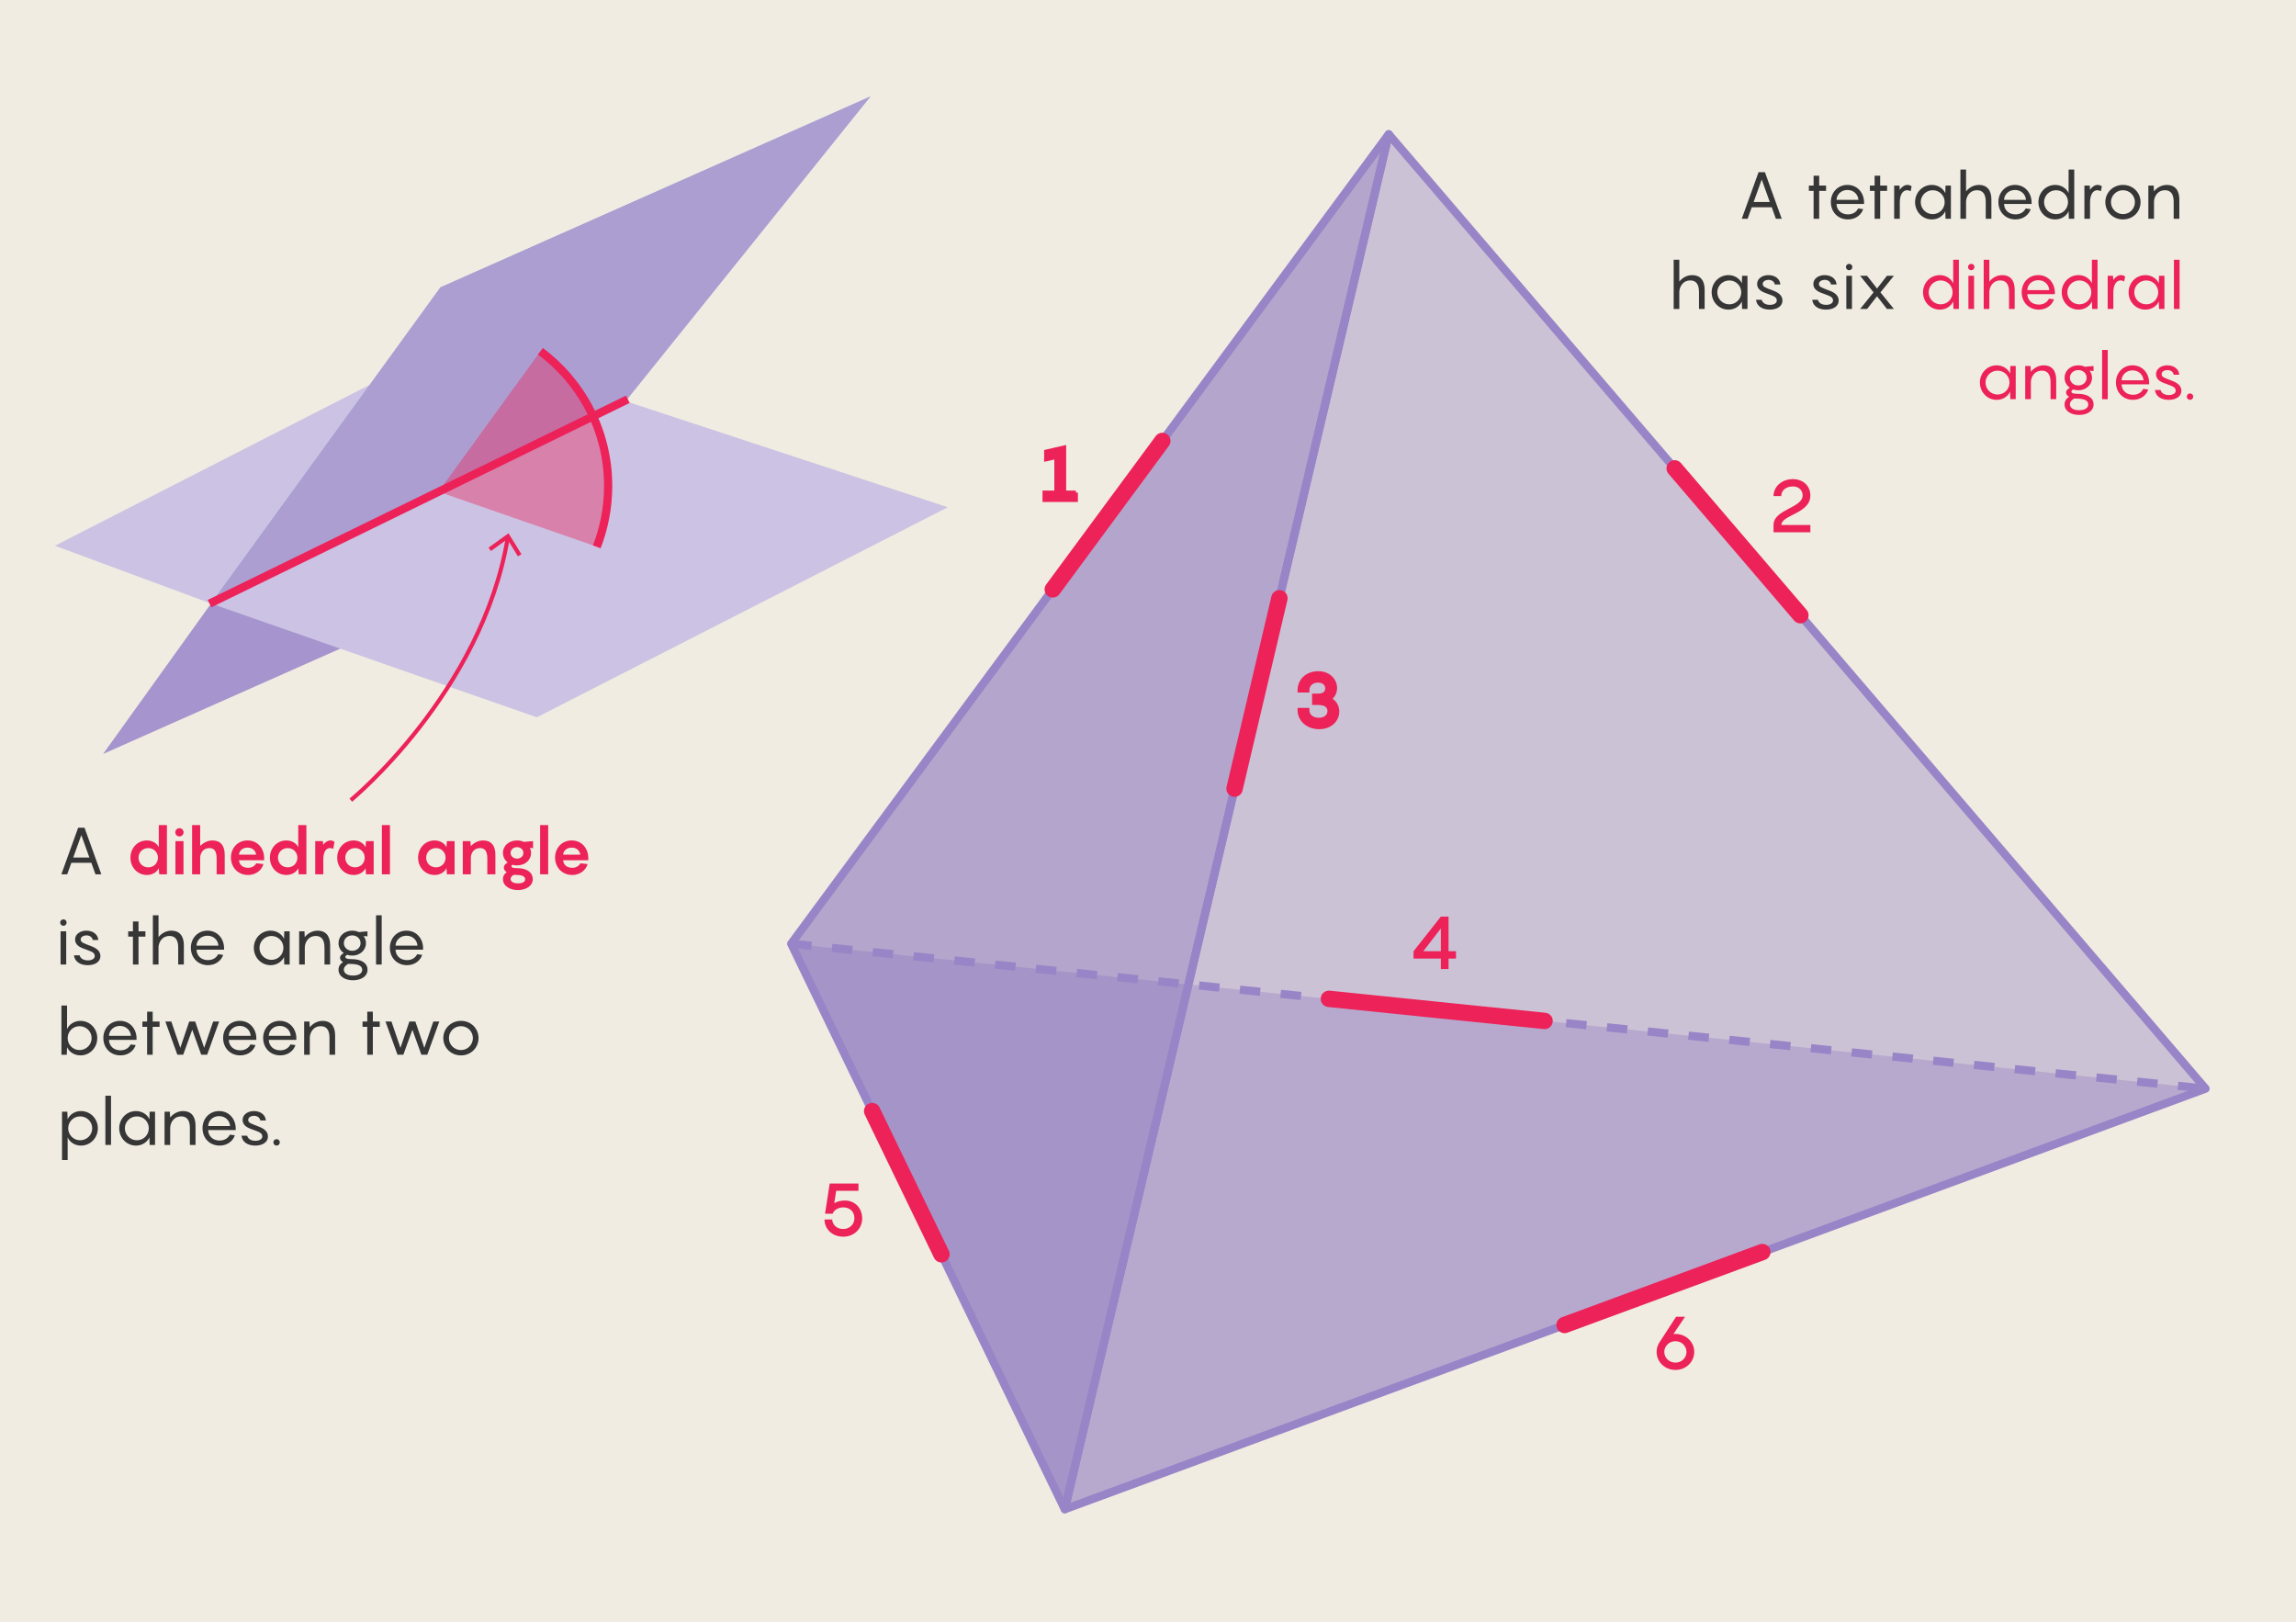 <?xml version="1.0" encoding="utf-8"?>
<!-- Generator: Adobe Illustrator 25.1.0, SVG Export Plug-In . SVG Version: 6.00 Build 0)  -->
<svg version="1.1" xmlns="http://www.w3.org/2000/svg" xmlns:xlink="http://www.w3.org/1999/xlink" x="0px" y="0px" width="560px"
	 height="395.605px" viewBox="0 0 560 395.605" style="enable-background:new 0 0 560 395.605;" xml:space="preserve">
<style type="text/css">
	.st0{fill:#FFFFFF;}
	.st1{fill:#F0ECE2;}
	.st2{fill:#A594CD;}
	.st3{fill:#CCC2E3;}
	.st4{fill:#87A4DB;}
	.st5{fill:#AD9ED1;}
	.st6{fill:none;stroke:#EC2259;stroke-width:2;stroke-miterlimit:10;}
	.st7{opacity:0.4;fill:#EC2259;}
	.st8{opacity:0.27;fill:#7F67B9;}
	.st9{opacity:0.32;fill:#7F67B9;}
	.st10{opacity:0.53;fill:#7F67B9;}
	.st11{fill:none;stroke:#999999;stroke-width:0.75;stroke-miterlimit:10;}
	.st12{fill:#87A4DC;}
	.st13{fill:#C5D3EE;}
	.st14{fill:#A0B7E3;}
	.st15{fill:none;stroke:#C532EE;stroke-width:2;stroke-miterlimit:10;}
	.st16{opacity:0.4;fill:#C532EE;}
	.st17{opacity:0.27;fill:#003DB4;}
	.st18{opacity:0.42;fill:#A0B7E3;}
	.st19{opacity:0.63;fill:#90ABDE;}
	.st20{fill:none;stroke:#7596D6;stroke-width:2;stroke-miterlimit:10;}
	.st21{fill:none;stroke:#C532EE;stroke-miterlimit:10;}
	.st22{fill:#C532EE;}
	.st23{clip-path:url(#SVGID_2_);fill:none;stroke:#C532EE;stroke-width:2;stroke-miterlimit:10;}
	.st24{clip-path:url(#SVGID_4_);fill:none;stroke:#C532EE;stroke-width:2;stroke-miterlimit:10;}
	.st25{clip-path:url(#SVGID_6_);fill:none;stroke:#C532EE;stroke-width:2;stroke-miterlimit:10;}
	.st26{clip-path:url(#SVGID_8_);fill:none;stroke:#C532EE;stroke-width:2;stroke-miterlimit:10;}
	.st27{fill:none;stroke:#C532EE;stroke-width:1.5;stroke-miterlimit:10;}
	.st28{fill:none;stroke:#9885C7;stroke-width:2;stroke-linecap:round;stroke-linejoin:round;stroke-miterlimit:10;}
	.st29{fill:none;stroke:#9885C7;stroke-width:2;stroke-miterlimit:10;stroke-dasharray:5,5;}
	.st30{fill:none;}
	.st31{fill:none;stroke:#6389D1;stroke-width:2;stroke-linecap:round;stroke-linejoin:round;stroke-miterlimit:10;}
	.st32{fill:none;stroke:#6389D1;stroke-width:2;stroke-miterlimit:10;stroke-dasharray:5,5;}
	.st33{clip-path:url(#SVGID_10_);fill:none;stroke:#C532EE;stroke-width:2;stroke-linecap:square;stroke-miterlimit:10;}
	.st34{fill:none;stroke:#EC2259;stroke-width:4;stroke-linecap:round;stroke-linejoin:round;stroke-miterlimit:10;}
	.st35{fill:none;stroke:#C532EE;stroke-width:4;stroke-linecap:round;stroke-linejoin:round;stroke-miterlimit:10;}
	.st36{clip-path:url(#SVGID_12_);fill:none;stroke:#C532EE;stroke-width:2;stroke-linecap:square;stroke-miterlimit:10;}
	.st37{fill:none;stroke:#C532EE;stroke-width:3;stroke-linecap:round;stroke-linejoin:round;stroke-miterlimit:10;}
	.st38{opacity:0.4;fill:none;stroke:#9A988B;stroke-miterlimit:10;}
	.st39{fill:none;stroke:#727272;stroke-width:1.262;stroke-miterlimit:10;}
	.st40{fill:#727272;}
	.st41{fill:#727272;stroke:#9A9A9A;stroke-width:1.262;stroke-miterlimit:10;}
	.st42{fill:#EC2259;}
	.st43{fill:none;stroke:#727272;stroke-width:1.265;stroke-miterlimit:10;}
	.st44{fill:none;stroke:#9A9A9A;stroke-width:1.262;stroke-miterlimit:10;}
	.st45{fill:#363636;}
	.st46{fill:none;stroke:#EC2259;stroke-miterlimit:10;}
	.st47{fill:#7F67B9;}
	.st48{fill:#EC2259;stroke:#EC2259;stroke-miterlimit:10;}
	.st49{fill:#FFA1CC;}
	.st50{fill:#B769B0;}
	.st51{fill:#8A4255;}
	.st52{fill:#6D5A90;}
	.st53{fill:#F4A980;}
	.st54{fill:#C1BD2B;}
	.st55{fill:#F5FF48;}
	.st56{fill:#C0FDF2;}
</style>
<g id="STYLES_and_NOTES">
</g>
<g id="Back">
	<rect x="-1.234" y="-1.24" class="st1" width="565.704" height="401.89"/>
</g>
<g id="Infog">
	<g>
		<polygon class="st2" points="152.561,97.833 51.478,147.2 25.149,183.872 129.994,137.326 		"/>
		<polygon class="st3" points="152.561,97.833 51.478,147.2 130.934,174.939 231.177,123.707 		"/>
		<polygon class="st3" points="152.561,97.833 51.478,147.2 13.395,133.095 113.638,81.863 		"/>
		<polygon class="st4" points="152.561,97.833 51.478,147.2 107.426,70.094 212.272,23.548 		"/>
		<polygon class="st5" points="152.561,97.833 51.478,147.2 107.426,70.094 212.272,23.548 		"/>
		<line class="st6" x1="153.131" y1="97.378" x2="51.107" y2="147.215"/>
		<path class="st7" d="M131.808,85.68l-24.848,34.241l38.628,13.409c1.726-4.526,2.743-9.678,2.743-14.81
			C148.33,105.08,141.816,93.136,131.808,85.68z"/>
		<path class="st6" d="M145.553,133.364c1.793-4.602,2.777-9.608,2.777-14.844
			c0-13.455-6.496-25.392-16.523-32.847"/>
	</g>
	<polygon class="st8" points="192.972,230.166 537.943,265.507 259.706,368.082 	"/>
	<polyline class="st9" points="338.71,32.741 537.943,265.507 259.706,368.082 338.71,32.741 	"/>
	<polyline class="st10" points="338.71,32.741 192.972,230.166 259.706,368.082 338.71,32.741 	"/>
</g>
<g id="Angles">
</g>
<g id="Line">
	<polyline class="st28" points="338.71,32.741 537.943,265.507 259.706,368.082 338.71,32.741 	"/>
	<polyline class="st28" points="338.71,32.741 192.972,230.166 259.706,368.082 338.71,32.741 	"/>
	<line class="st29" x1="192.972" y1="230.166" x2="537.943" y2="265.507"/>
</g>
<g id="Angles_2">
</g>
<g id="Line_copy">
	<line class="st34" x1="429.84" y1="305.361" x2="381.608" y2="323.142"/>
	<line class="st34" x1="408.46" y1="114.231" x2="439.115" y2="150.045"/>
	<line class="st34" x1="301.11" y1="192.338" x2="312.049" y2="145.907"/>
	<line class="st34" x1="324.131" y1="243.603" x2="376.721" y2="248.99"/>
	<line class="st34" x1="212.722" y1="270.982" x2="229.621" y2="305.906"/>
	<line class="st34" x1="283.494" y1="107.54" x2="256.773" y2="143.738"/>
</g>
<g id="Chart">
</g>
<g id="Text">
	<g>
		<rect x="358.974" y="41.357" class="st30" width="173.589" height="187.397"/>
		<path class="st45" d="M432.135,50.556h-4.882l-1.009,2.801h-1.425l4.098-11.365h1.553l4.098,11.365h-1.425
			L432.135,50.556z M431.655,49.259l-1.969-5.474l-1.969,5.474H431.655z"/>
		<path class="st45" d="M445.382,46.554h-1.681v6.803h-1.36v-6.803h-1.153V45.258h1.153v-2.401h1.36v2.401
			h1.681V46.554z"/>
		<path class="st45" d="M454.649,49.739h-6.723c0.048,1.473,1.136,2.545,2.801,2.545
			c1.329,0,2.129-0.72,2.481-1.441l1.216,0.16c-0.319,1.104-1.568,2.513-3.697,2.513
			c-2.449,0-4.178-1.809-4.178-4.258c0-2.273,1.648-4.162,4.05-4.162c2.481,0,4.05,2.001,4.05,4.29
			V49.739z M447.926,48.747h5.346c-0.08-1.265-1.088-2.417-2.673-2.417
			C449.079,46.33,447.974,47.418,447.926,48.747z"/>
		<path class="st45" d="M460.263,46.554h-1.681v6.803h-1.36v-6.803h-1.153V45.258h1.153v-2.401h1.36v2.401
			h1.681V46.554z"/>
		<path class="st45" d="M466.247,45.45l-0.24,1.201c-0.16-0.112-0.48-0.256-0.864-0.256
			c-1.248,0-1.776,1.409-1.776,2.929v4.034h-1.377V45.258h1.297l0.063,1.024
			c0.496-0.688,1.121-1.185,1.873-1.185C465.718,45.098,466.071,45.29,466.247,45.45z"/>
		<path class="st45" d="M471.191,45.098c1.521,0,2.753,0.864,3.266,2.001l0.063-1.841h1.312v8.099h-1.312
			l-0.063-1.841c-0.513,1.137-1.745,2.001-3.266,2.001c-2.32,0-4.098-1.889-4.098-4.226
			C467.093,46.986,468.871,45.098,471.191,45.098z M471.399,52.221c1.665,0,2.913-1.329,2.913-2.929
			c0-1.569-1.248-2.897-2.913-2.897c-1.648,0-2.929,1.329-2.929,2.897
			C468.47,50.892,469.751,52.221,471.399,52.221z"/>
		<path class="st45" d="M485.705,48.619v4.738h-1.377V49.195c0-2.033-0.864-2.801-2.113-2.801
			c-1.921,0-2.688,1.681-2.688,2.833v4.13h-1.377V41.352h1.377V46.666
			c0.736-0.88,1.776-1.568,3.169-1.568C484.568,45.098,485.705,46.33,485.705,48.619z"/>
		<path class="st45" d="M495.512,49.739h-6.723c0.048,1.473,1.136,2.545,2.801,2.545
			c1.329,0,2.129-0.72,2.481-1.441l1.216,0.16c-0.319,1.104-1.568,2.513-3.697,2.513
			c-2.449,0-4.178-1.809-4.178-4.258c0-2.273,1.648-4.162,4.05-4.162c2.481,0,4.05,2.001,4.05,4.29
			V49.739z M488.79,48.747h5.346c-0.08-1.265-1.088-2.417-2.673-2.417
			C489.942,46.33,488.837,47.418,488.79,48.747z"/>
		<path class="st45" d="M501.271,45.098c1.521,0,2.753,0.864,3.266,2.001v-5.747h1.376v12.005h-1.312
			l-0.063-1.841c-0.513,1.137-1.745,2.001-3.266,2.001c-2.32,0-4.098-1.889-4.098-4.226
			C497.173,46.986,498.951,45.098,501.271,45.098z M501.479,52.221c1.665,0,2.913-1.329,2.913-2.929
			c0-1.569-1.248-2.897-2.913-2.897c-1.648,0-2.929,1.329-2.929,2.897
			C498.55,50.892,499.831,52.221,501.479,52.221z"/>
		<path class="st45" d="M512.647,45.45l-0.24,1.201c-0.16-0.112-0.48-0.256-0.864-0.256
			c-1.248,0-1.776,1.409-1.776,2.929v4.034h-1.377V45.258h1.297l0.063,1.024
			c0.496-0.688,1.121-1.185,1.873-1.185C512.119,45.098,512.471,45.29,512.647,45.45z"/>
		<path class="st45" d="M513.493,49.291c0-2.305,1.856-4.194,4.306-4.194c2.465,0,4.29,1.889,4.29,4.194
			c0,2.337-1.825,4.226-4.29,4.226C515.349,53.517,513.493,51.628,513.493,49.291z M520.711,49.291
			c0-1.569-1.248-2.897-2.913-2.897c-1.648,0-2.929,1.329-2.929,2.897c0,1.601,1.28,2.929,2.929,2.929
			C519.463,52.221,520.711,50.892,520.711,49.291z"/>
		<path class="st45" d="M531.544,48.619v4.738h-1.377V49.195c0-2.033-0.864-2.801-2.113-2.801
			c-1.921,0-2.688,1.681-2.688,2.833v4.13h-1.377V45.258h1.297l0.063,1.408
			c0.736-0.864,1.793-1.568,3.186-1.568C530.408,45.098,531.544,46.33,531.544,48.619z"/>
		<path class="st45" d="M415.767,70.619v4.738h-1.377V71.195c0-2.033-0.864-2.801-2.113-2.801
			c-1.921,0-2.688,1.681-2.688,2.833v4.13h-1.377V63.352h1.377V68.666
			c0.736-0.88,1.776-1.568,3.169-1.568C414.63,67.098,415.767,68.33,415.767,70.619z"/>
		<path class="st45" d="M421.574,67.098c1.521,0,2.753,0.864,3.266,2.001l0.063-1.841h1.312v8.099h-1.312
			l-0.063-1.841c-0.513,1.137-1.745,2.001-3.266,2.001c-2.32,0-4.098-1.889-4.098-4.226
			C417.476,68.986,419.254,67.098,421.574,67.098z M421.782,74.221c1.665,0,2.913-1.329,2.913-2.929
			c0-1.569-1.248-2.897-2.913-2.897c-1.648,0-2.929,1.329-2.929,2.897
			C418.853,72.892,420.133,74.221,421.782,74.221z"/>
		<path class="st45" d="M429.669,73.116c0.208,0.736,0.896,1.232,2.032,1.232
			c0.977,0,1.665-0.416,1.665-1.057c0-0.912-0.832-1.104-2.529-1.745
			c-1.185-0.4-2.272-1.008-2.272-2.289c0-1.36,1.345-2.161,2.737-2.161
			c1.712,0,2.849,0.977,2.929,2.289h-1.36c-0.096-0.736-0.801-1.137-1.537-1.137
			c-0.656,0-1.408,0.352-1.408,1.008c0,0.736,0.816,0.944,2.433,1.569
			c1.521,0.56,2.386,1.28,2.386,2.497c0,1.344-1.297,2.193-3.073,2.193
			c-1.857,0-3.186-0.849-3.378-2.401H429.669z"/>
		<path class="st45" d="M443.381,73.116c0.208,0.736,0.896,1.232,2.032,1.232
			c0.977,0,1.665-0.416,1.665-1.057c0-0.912-0.832-1.104-2.529-1.745
			c-1.185-0.4-2.272-1.008-2.272-2.289c0-1.36,1.345-2.161,2.737-2.161
			c1.712,0,2.849,0.977,2.929,2.289h-1.36c-0.096-0.736-0.801-1.137-1.537-1.137
			c-0.656,0-1.408,0.352-1.408,1.008c0,0.736,0.816,0.944,2.433,1.569
			c1.521,0.56,2.386,1.28,2.386,2.497c0,1.344-1.297,2.193-3.073,2.193
			c-1.857,0-3.186-0.849-3.378-2.401H443.381z"/>
		<path class="st45" d="M450.227,65.129c0-0.448,0.353-0.784,0.784-0.784c0.448,0,0.784,0.336,0.784,0.784
			c0,0.432-0.336,0.784-0.784,0.784C450.58,65.913,450.227,65.561,450.227,65.129z M451.7,75.357
			h-1.376V67.258h1.376V75.357z"/>
		<path class="st45" d="M456.965,71.307l-3.281-4.049h1.697l2.433,3.105l2.417-3.105h1.696l-3.281,4.049
			l3.281,4.05h-1.696l-2.417-3.105l-2.433,3.105h-1.697L456.965,71.307z"/>
		<path class="st42" d="M473.127,67.098c1.521,0,2.753,0.864,3.266,2.001v-5.747h1.376v12.005h-1.312
			l-0.063-1.841c-0.513,1.137-1.745,2.001-3.266,2.001c-2.32,0-4.098-1.889-4.098-4.226
			C469.029,68.986,470.806,67.098,473.127,67.098z M473.335,74.221c1.665,0,2.913-1.329,2.913-2.929
			c0-1.569-1.248-2.897-2.913-2.897c-1.648,0-2.929,1.329-2.929,2.897
			C470.406,72.892,471.686,74.221,473.335,74.221z"/>
		<path class="st42" d="M480.004,65.129c0-0.448,0.353-0.784,0.784-0.784c0.448,0,0.784,0.336,0.784,0.784
			c0,0.432-0.336,0.784-0.784,0.784C480.357,65.913,480.004,65.561,480.004,65.129z M481.477,75.357
			h-1.376V67.258h1.376V75.357z"/>
		<path class="st42" d="M491.384,70.619v4.738h-1.377V71.195c0-2.033-0.864-2.801-2.113-2.801
			c-1.921,0-2.688,1.681-2.688,2.833v4.13h-1.377V63.352h1.377V68.666
			c0.736-0.88,1.776-1.568,3.169-1.568C490.248,67.098,491.384,68.33,491.384,70.619z"/>
		<path class="st42" d="M501.191,71.739h-6.723c0.048,1.473,1.136,2.545,2.801,2.545
			c1.329,0,2.129-0.72,2.481-1.441l1.216,0.16c-0.319,1.104-1.568,2.513-3.697,2.513
			c-2.449,0-4.178-1.809-4.178-4.258c0-2.273,1.648-4.162,4.05-4.162c2.481,0,4.05,2.001,4.05,4.29
			V71.739z M494.468,70.747h5.346c-0.08-1.265-1.088-2.417-2.673-2.417
			C495.621,68.33,494.516,69.418,494.468,70.747z"/>
		<path class="st42" d="M506.951,67.098c1.521,0,2.753,0.864,3.266,2.001v-5.747h1.376v12.005h-1.312
			l-0.063-1.841c-0.513,1.137-1.745,2.001-3.266,2.001c-2.32,0-4.098-1.889-4.098-4.226
			C502.853,68.986,504.63,67.098,506.951,67.098z M507.159,74.221c1.665,0,2.913-1.329,2.913-2.929
			c0-1.569-1.248-2.897-2.913-2.897c-1.648,0-2.929,1.329-2.929,2.897
			C504.23,72.892,505.51,74.221,507.159,74.221z"/>
		<path class="st42" d="M518.327,67.45l-0.24,1.201c-0.16-0.112-0.48-0.256-0.864-0.256
			c-1.248,0-1.776,1.409-1.776,2.929v4.034h-1.377V67.258h1.297l0.063,1.024
			c0.496-0.688,1.121-1.185,1.873-1.185C517.798,67.098,518.151,67.29,518.327,67.45z"/>
		<path class="st42" d="M523.271,67.098c1.521,0,2.753,0.864,3.266,2.001l0.063-1.841h1.312v8.099h-1.312
			l-0.063-1.841c-0.513,1.137-1.745,2.001-3.266,2.001c-2.32,0-4.098-1.889-4.098-4.226
			C519.173,68.986,520.951,67.098,523.271,67.098z M523.479,74.221c1.665,0,2.913-1.329,2.913-2.929
			c0-1.569-1.248-2.897-2.913-2.897c-1.648,0-2.929,1.329-2.929,2.897
			C520.55,72.892,521.831,74.221,523.479,74.221z"/>
		<path class="st42" d="M531.606,75.357h-1.377V63.352h1.377V75.357z"/>
		<path class="st42" d="M486.998,89.098c1.521,0,2.753,0.864,3.266,2.001l0.063-1.841h1.312v8.099h-1.312
			l-0.063-1.841c-0.513,1.137-1.745,2.001-3.266,2.001c-2.32,0-4.098-1.889-4.098-4.226
			C482.9,90.986,484.677,89.098,486.998,89.098z M487.206,96.221c1.665,0,2.913-1.329,2.913-2.929
			c0-1.569-1.248-2.897-2.913-2.897c-1.648,0-2.929,1.329-2.929,2.897
			C484.277,94.892,485.557,96.221,487.206,96.221z"/>
		<path class="st42" d="M501.512,92.619v4.738h-1.377V93.195c0-2.033-0.864-2.801-2.113-2.801
			c-1.92,0-2.688,1.681-2.688,2.833v4.13h-1.377V89.258h1.297l0.063,1.408
			c0.736-0.864,1.793-1.568,3.186-1.568C500.376,89.098,501.512,90.33,501.512,92.619z"/>
		<path class="st42" d="M510.63,98.622c0,1.665-1.633,2.577-3.538,2.577c-1.904,0-3.537-0.912-3.537-2.577
			c0-0.896,0.513-1.489,1.104-1.857c-0.432-0.24-0.736-0.592-0.736-1.041
			c0-0.544,0.464-0.928,0.929-1.152c-0.801-0.544-1.297-1.409-1.297-2.433
			c0-1.745,1.44-3.041,3.346-3.041c0.576,0,1.12,0.128,1.601,0.352l2.112-0.192v1.232l-0.944-0.08
			c0.368,0.48,0.576,1.072,0.576,1.729c0,1.729-1.456,3.042-3.345,3.042
			c-0.433,0-0.849-0.064-1.217-0.192c-0.288,0.128-0.464,0.304-0.464,0.512
			c0,0.416,0.592,0.544,1.568,0.544C509.19,96.044,510.63,97.053,510.63,98.622z M504.852,92.139
			c0,1.073,0.928,1.873,2.049,1.873c1.137,0,2.032-0.8,2.032-1.873
			c0-1.088-0.896-1.889-2.032-1.889C505.78,90.25,504.852,91.05,504.852,92.139z M509.334,98.638
			c0-1.057-1.217-1.425-2.913-1.425c-0.16,0-0.304-0.016-0.464-0.032
			c-0.496,0.224-1.104,0.785-1.104,1.409c0,0.944,0.912,1.457,2.24,1.457
			C508.406,100.046,509.334,99.566,509.334,98.638z"/>
		<path class="st42" d="M514.085,97.357h-1.377V85.352h1.377V97.357z"/>
		<path class="st42" d="M524.183,93.739h-6.723c0.048,1.473,1.136,2.545,2.801,2.545
			c1.329,0,2.129-0.72,2.481-1.441l1.216,0.16c-0.319,1.104-1.568,2.513-3.697,2.513
			c-2.449,0-4.178-1.809-4.178-4.258c0-2.273,1.648-4.162,4.05-4.162c2.481,0,4.05,2.001,4.05,4.29
			V93.739z M517.461,92.747h5.346c-0.08-1.265-1.088-2.417-2.673-2.417
			C518.613,90.33,517.508,91.418,517.461,92.747z"/>
		<path class="st42" d="M526.964,95.116c0.208,0.736,0.896,1.232,2.032,1.232
			c0.977,0,1.665-0.416,1.665-1.057c0-0.912-0.832-1.104-2.529-1.745
			c-1.185-0.4-2.272-1.008-2.272-2.289c0-1.36,1.345-2.161,2.737-2.161
			c1.712,0,2.849,0.977,2.929,2.289h-1.36c-0.096-0.736-0.801-1.137-1.537-1.137
			c-0.656,0-1.408,0.352-1.408,1.008c0,0.736,0.816,0.944,2.433,1.569
			c1.521,0.56,2.386,1.28,2.386,2.497c0,1.344-1.297,2.193-3.073,2.193
			c-1.857,0-3.186-0.849-3.378-2.401H526.964z"/>
		<path class="st42" d="M533.364,96.733c0-0.448,0.352-0.785,0.784-0.785c0.448,0,0.784,0.336,0.784,0.785
			c0,0.432-0.336,0.784-0.784,0.784C533.715,97.517,533.364,97.165,533.364,96.733z"/>
	</g>
	<g>
		<rect x="234.491" y="108.425" class="st30" width="28.812" height="31.494"/>
		<path class="st48" d="M262.406,120.143v1.783h-7.635v-1.783h2.881v-8.696l-2.484,0.558v-1.854l4.375-1.008
			v11.001H262.406z"/>
	</g>
	<g>
		<rect x="413.998" y="116.315" class="st30" width="28.812" height="31.494"/>
		<path class="st42" d="M434.495,128.033h7.059v1.783h-8.985v-1.783c0-3.835,7.095-4.105,7.095-7.22
			c0-1.261-0.954-2.179-2.377-2.179c-1.675,0-2.845,0.99-2.845,2.358h-1.873
			c0-2.305,1.999-4.141,4.735-4.141c2.413,0,4.25,1.584,4.25,4.015
			C441.553,125.26,434.495,125.548,434.495,128.033z"/>
	</g>
	<g>
		<rect x="298.601" y="163.658" class="st30" width="28.812" height="31.494"/>
		<path class="st48" d="M326.157,173.52c0,2.017-1.639,3.817-4.412,3.817c-2.862,0-4.771-1.891-4.771-4.195
			h1.873c0,1.548,1.314,2.413,2.791,2.413c1.674,0,2.629-0.918,2.629-2.161
			c0-1.44-1.279-1.962-2.791-1.962h-0.954v-1.765h0.954c1.53,0,2.25-0.774,2.25-1.765
			c0-1.116-0.846-1.926-2.269-1.926c-1.477,0-2.61,0.954-2.61,2.413h-1.873
			c0-2.305,1.729-4.195,4.592-4.195c2.413,0,4.051,1.674,4.051,3.601c0,1.207-0.594,2.106-1.458,2.683
			C325.292,171.054,326.157,172.026,326.157,173.52z"/>
	</g>
	<g>
		<rect x="327.203" y="222.836" class="st30" width="28.812" height="31.494"/>
		<path class="st42" d="M355.119,233.779h-1.818v2.557h-1.873v-2.557h-6.661v-1.783l6.661-8.444h1.873
			v8.444h1.818V233.779z M351.427,231.997v-5.563l-4.285,5.563H351.427z"/>
	</g>
	<g>
		<rect x="182.731" y="287.931" class="st30" width="28.812" height="31.494"/>
		<path class="st42" d="M210.288,297.2c0,2.359-1.891,4.412-4.592,4.412c-2.863,0-4.592-1.999-4.592-4.195
			h1.873c0.054,1.278,1.099,2.323,2.683,2.323c1.494,0,2.737-1.062,2.737-2.629
			c0-1.692-1.207-2.647-2.719-2.647c-1.009,0-2.197,0.468-2.594,1.549h-1.854l1.135-7.364h7.022
			v1.782h-5.438l-0.469,3.007c0.756-0.432,1.639-0.648,2.593-0.648
			C208.379,292.789,210.288,294.481,210.288,297.2z"/>
	</g>
	<g>
		<rect x="385.854" y="320.425" class="st30" width="28.812" height="31.494"/>
		<path class="st42" d="M413.23,329.711c0,2.359-1.927,4.394-4.573,4.394
			c-2.683,0-4.609-2.035-4.609-4.394c0-0.864,0.27-1.71,0.756-2.413l3.997-6.158h2.179l-2.826,4.213
			c0.161-0.018,0.342-0.018,0.504-0.018C411.303,325.336,413.23,327.371,413.23,329.711z
			 M411.339,329.711c0-1.368-1.116-2.611-2.683-2.611c-1.603,0-2.737,1.243-2.737,2.611
			c0,1.387,1.135,2.611,2.737,2.611C410.223,332.322,411.339,331.098,411.339,329.711z"/>
	</g>
	<g>
		<rect x="13.686" y="199.554" class="st30" width="138.943" height="112.638"/>
		<path class="st45" d="M22.281,210.432h-4.882l-1.009,2.801h-1.425l4.098-11.365h1.553l4.098,11.365h-1.425
			L22.281,210.432z M21.8,209.136l-1.969-5.474l-1.969,5.474H21.8z"/>
		<path class="st42" d="M35.831,204.974c1.393,0,2.481,0.736,2.897,1.665v-5.41h1.984v12.005h-1.872
			l-0.112-1.504c-0.416,0.928-1.505,1.665-2.897,1.665c-2.32,0-4.018-1.889-4.018-4.21
			C31.813,206.863,33.51,204.974,35.831,204.974z M36.167,211.537c1.377,0,2.354-1.072,2.354-2.353
			c0-1.28-0.977-2.353-2.354-2.353c-1.393,0-2.385,1.072-2.385,2.353
			C33.782,210.464,34.774,211.537,36.167,211.537z"/>
		<path class="st42" d="M42.757,202.989c0-0.56,0.448-1.008,1.008-1.008c0.561,0,1.009,0.448,1.009,1.008
			s-0.448,1.008-1.009,1.008C43.206,203.998,42.757,203.549,42.757,202.989z M44.757,213.233h-1.969
			v-8.099h1.969V213.233z"/>
		<path class="st42" d="M54.808,208.447v4.786h-1.969v-3.874c0-1.889-0.688-2.529-1.776-2.529
			c-1.377,0-2.193,1.04-2.241,2.353v4.05h-1.969V201.228h1.969v5.09
			c0.784-0.768,1.793-1.344,3.01-1.344C53.784,204.974,54.808,206.239,54.808,208.447z"/>
		<path class="st42" d="M64.424,209.792h-6.131c0.048,0.992,0.801,1.857,2.225,1.857
			c1.025,0,1.682-0.544,2.001-1.104l1.729,0.192c-0.24,1.104-1.505,2.657-3.746,2.657
			c-2.497,0-4.178-1.889-4.178-4.258c0-2.257,1.601-4.162,4.05-4.162c2.497,0,4.05,1.985,4.05,4.306
			V209.792z M58.294,208.432h4.162c-0.064-0.896-0.849-1.713-2.081-1.713
			C59.174,206.719,58.341,207.503,58.294,208.432z"/>
		<path class="st42" d="M69.847,204.974c1.393,0,2.481,0.736,2.897,1.665v-5.41h1.984v12.005h-1.872
			l-0.112-1.504c-0.416,0.928-1.505,1.665-2.897,1.665c-2.32,0-4.018-1.889-4.018-4.21
			C65.83,206.863,67.527,204.974,69.847,204.974z M70.183,211.537c1.377,0,2.354-1.072,2.354-2.353
			c0-1.28-0.977-2.353-2.354-2.353c-1.393,0-2.385,1.072-2.385,2.353
			C67.798,210.464,68.791,211.537,70.183,211.537z"/>
		<path class="st42" d="M81.576,205.326l-0.288,1.713c-0.16-0.096-0.48-0.208-0.801-0.208
			c-1.057,0-1.633,1.088-1.633,2.801v3.602h-1.969v-8.099h1.856l0.08,0.88
			c0.513-0.625,1.104-1.041,1.777-1.041C81.063,204.974,81.399,205.15,81.576,205.326z"/>
		<path class="st42" d="M86.263,204.974c1.393,0,2.481,0.736,2.897,1.665l0.112-1.504h1.872v8.099h-1.872
			l-0.112-1.504c-0.416,0.928-1.505,1.665-2.897,1.665c-2.32,0-4.018-1.889-4.018-4.21
			C82.246,206.863,83.943,204.974,86.263,204.974z M86.599,211.537c1.377,0,2.354-1.072,2.354-2.353
			c0-1.28-0.977-2.353-2.354-2.353c-1.393,0-2.385,1.072-2.385,2.353
			C84.214,210.464,85.207,211.537,86.599,211.537z"/>
		<path class="st42" d="M95.111,213.233h-1.969V201.228h1.969V213.233z"/>
		<path class="st42" d="M105.993,204.974c1.393,0,2.481,0.736,2.897,1.665l0.112-1.504h1.872v8.099h-1.872
			l-0.112-1.504c-0.416,0.928-1.505,1.665-2.897,1.665c-2.32,0-4.018-1.889-4.018-4.21
			C101.975,206.863,103.672,204.974,105.993,204.974z M106.329,211.537c1.377,0,2.354-1.072,2.354-2.353
			c0-1.28-0.977-2.353-2.354-2.353c-1.393,0-2.385,1.072-2.385,2.353
			C103.944,210.464,104.936,211.537,106.329,211.537z"/>
		<path class="st42" d="M120.827,208.447v4.786H118.858v-3.874c0-1.889-0.688-2.529-1.776-2.529
			c-1.377,0-2.193,1.04-2.241,2.353v4.05h-1.969v-8.099h1.856l0.097,1.2
			c0.784-0.784,1.809-1.36,3.025-1.36C119.802,204.974,120.827,206.239,120.827,208.447z"/>
		<path class="st42" d="M130.009,206.879l-0.769-0.112c0.177,0.368,0.288,0.785,0.288,1.249
			c0,1.777-1.488,3.042-3.425,3.042c-0.4,0-0.784-0.048-1.137-0.16
			c-0.145,0.112-0.224,0.224-0.224,0.368c0,0.384,0.544,0.464,1.36,0.464
			c2.577,0,3.842,1.168,3.842,2.673c0,1.745-1.777,2.673-3.634,2.673s-3.634-0.929-3.634-2.673
			c0-0.833,0.4-1.329,0.912-1.665c-0.416-0.288-0.704-0.672-0.704-1.121
			c0-0.592,0.48-1.024,0.961-1.265c-0.721-0.544-1.169-1.36-1.169-2.337
			c0-1.792,1.488-3.041,3.426-3.041c0.608,0,1.185,0.128,1.681,0.352l2.225-0.192V206.879z
			 M127.657,208.015c0-0.848-0.721-1.408-1.553-1.408c-0.833,0-1.569,0.56-1.569,1.408
			c0,0.833,0.736,1.393,1.569,1.393C126.936,209.408,127.657,208.848,127.657,208.015z M125.528,213.361
			h-0.208c-0.368,0.176-0.785,0.544-0.785,0.993c0,0.688,0.688,1.088,1.777,1.088
			c1.088,0,1.776-0.336,1.776-1.008C128.088,213.634,127.129,213.361,125.528,213.361z"/>
		<path class="st42" d="M133.704,213.233h-1.969V201.228h1.969V213.233z"/>
		<path class="st42" d="M143.484,209.792h-6.131c0.048,0.992,0.801,1.857,2.226,1.857
			c1.023,0,1.681-0.544,2-1.104l1.729,0.192c-0.24,1.104-1.505,2.657-3.746,2.657
			c-2.497,0-4.178-1.889-4.178-4.258c0-2.257,1.601-4.162,4.05-4.162c2.497,0,4.05,1.985,4.05,4.306
			V209.792z M137.353,208.432h4.162c-0.064-0.896-0.849-1.713-2.081-1.713
			C138.234,206.719,137.401,207.503,137.353,208.432z"/>
		<path class="st45" d="M14.677,225.005c0-0.448,0.353-0.785,0.784-0.785c0.448,0,0.785,0.336,0.785,0.785
			c0,0.432-0.337,0.784-0.785,0.784C15.03,225.79,14.677,225.437,14.677,225.005z M16.15,235.233
			h-1.376v-8.099h1.376V235.233z"/>
		<path class="st45" d="M19.415,232.993c0.208,0.736,0.896,1.232,2.032,1.232
			c0.977,0,1.665-0.416,1.665-1.057c0-0.912-0.832-1.104-2.529-1.745
			c-1.185-0.4-2.272-1.008-2.272-2.289c0-1.36,1.345-2.161,2.737-2.161
			c1.712,0,2.849,0.977,2.929,2.289h-1.36c-0.096-0.736-0.801-1.137-1.537-1.137
			c-0.656,0-1.408,0.352-1.408,1.008c0,0.736,0.816,0.944,2.433,1.569
			c1.521,0.56,2.386,1.28,2.386,2.497c0,1.344-1.297,2.193-3.073,2.193
			c-1.857,0-3.186-0.849-3.378-2.401H19.415z"/>
		<path class="st45" d="M35.463,228.431h-1.681v6.803h-1.36v-6.803h-1.153v-1.296h1.153v-2.401h1.36
			v2.401h1.681V228.431z"/>
		<path class="st45" d="M44.841,230.496v4.738h-1.377v-4.162c0-2.033-0.864-2.801-2.113-2.801
			c-1.921,0-2.688,1.681-2.688,2.833v4.13h-1.377V223.228h1.377v5.314
			c0.736-0.88,1.776-1.568,3.169-1.568C43.705,226.974,44.841,228.207,44.841,230.496z"/>
		<path class="st45" d="M54.649,231.616h-6.723c0.048,1.473,1.136,2.545,2.801,2.545
			c1.329,0,2.129-0.721,2.481-1.441l1.216,0.16c-0.319,1.104-1.568,2.513-3.697,2.513
			c-2.449,0-4.178-1.809-4.178-4.258c0-2.273,1.648-4.162,4.05-4.162c2.481,0,4.05,2.001,4.05,4.29
			V231.616z M47.926,230.624h5.346c-0.08-1.265-1.088-2.417-2.673-2.417
			C49.079,228.207,47.974,229.295,47.926,230.624z"/>
		<path class="st45" d="M66.007,226.974c1.521,0,2.753,0.864,3.266,2.001l0.063-1.841h1.312v8.099h-1.312
			l-0.063-1.841c-0.513,1.137-1.745,2.001-3.266,2.001c-2.32,0-4.098-1.889-4.098-4.226
			C61.91,228.863,63.687,226.974,66.007,226.974z M66.215,234.097c1.665,0,2.913-1.329,2.913-2.929
			c0-1.569-1.248-2.897-2.913-2.897c-1.648,0-2.929,1.329-2.929,2.897
			C63.287,232.769,64.567,234.097,66.215,234.097z"/>
		<path class="st45" d="M80.521,230.496v4.738h-1.377v-4.162c0-2.033-0.864-2.801-2.113-2.801
			c-1.921,0-2.688,1.681-2.688,2.833v4.13h-1.377v-8.099h1.297l0.063,1.408
			c0.736-0.864,1.793-1.568,3.186-1.568C79.384,226.974,80.521,228.207,80.521,230.496z"/>
		<path class="st45" d="M89.64,236.498c0,1.665-1.633,2.577-3.538,2.577c-1.904,0-3.537-0.913-3.537-2.577
			c0-0.896,0.513-1.489,1.104-1.857c-0.432-0.24-0.736-0.592-0.736-1.041
			c0-0.544,0.464-0.928,0.929-1.152c-0.801-0.544-1.297-1.409-1.297-2.433
			c0-1.745,1.44-3.041,3.346-3.041c0.576,0,1.12,0.128,1.601,0.352l2.112-0.192v1.232l-0.944-0.08
			c0.368,0.48,0.576,1.072,0.576,1.729c0,1.729-1.456,3.042-3.345,3.042
			c-0.433,0-0.849-0.064-1.217-0.192c-0.288,0.128-0.464,0.304-0.464,0.512
			c0,0.416,0.592,0.544,1.568,0.544C88.2,233.921,89.64,234.929,89.64,236.498z M83.862,230.015
			c0,1.073,0.928,1.873,2.049,1.873c1.137,0,2.032-0.8,2.032-1.873
			c0-1.088-0.896-1.889-2.032-1.889C84.79,228.126,83.862,228.927,83.862,230.015z M88.343,236.514
			c0-1.056-1.217-1.424-2.913-1.424c-0.16,0-0.304-0.016-0.464-0.032
			c-0.496,0.224-1.104,0.785-1.104,1.409c0,0.944,0.912,1.457,2.24,1.457
			C87.416,237.922,88.343,237.442,88.343,236.514z"/>
		<path class="st45" d="M93.094,235.233h-1.377V223.228h1.377V235.233z"/>
		<path class="st45" d="M103.192,231.616h-6.723c0.048,1.473,1.136,2.545,2.801,2.545
			c1.329,0,2.129-0.721,2.481-1.441l1.216,0.16c-0.319,1.104-1.568,2.513-3.697,2.513
			c-2.449,0-4.178-1.809-4.178-4.258c0-2.273,1.648-4.162,4.05-4.162c2.481,0,4.05,2.001,4.05,4.29
			V231.616z M96.469,230.624h5.346c-0.08-1.265-1.088-2.417-2.673-2.417
			C97.622,228.207,96.517,229.295,96.469,230.624z"/>
		<path class="st45" d="M19.624,257.394c-1.521,0-2.77-0.864-3.266-2.001l-0.063,1.841h-1.312v-12.005H16.358
			v5.747c0.496-1.137,1.745-2.001,3.266-2.001c2.321,0,4.098,1.889,4.098,4.194
			C23.721,255.505,21.945,257.394,19.624,257.394z M19.399,250.27c-1.648,0-2.896,1.329-2.896,2.897
			c0,1.601,1.248,2.929,2.896,2.929c1.665,0,2.945-1.329,2.945-2.929
			C22.344,251.599,21.064,250.27,19.399,250.27z"/>
		<path class="st45" d="M33.305,253.616h-6.723c0.048,1.473,1.136,2.545,2.801,2.545
			c1.329,0,2.129-0.721,2.481-1.441l1.216,0.16c-0.319,1.104-1.568,2.513-3.697,2.513
			c-2.449,0-4.178-1.809-4.178-4.258c0-2.273,1.648-4.162,4.05-4.162c2.481,0,4.05,2.001,4.05,4.29
			V253.616z M26.583,252.624h5.346c-0.08-1.265-1.088-2.417-2.673-2.417
			C27.735,250.207,26.63,251.295,26.583,252.624z"/>
		<path class="st45" d="M38.92,250.431h-1.681v6.803h-1.36v-6.803h-1.153v-1.296h1.153v-2.401h1.36
			v2.401h1.681V250.431z"/>
		<path class="st45" d="M53.452,249.134l-2.93,8.099h-1.44l-2.193-6.083l-2.208,6.083h-1.425l-2.93-8.099
			h1.457l2.192,6.418l2.177-6.418h1.457l2.192,6.418l2.193-6.418H53.452z"/>
		<path class="st45" d="M62.522,253.616h-6.723c0.048,1.473,1.136,2.545,2.801,2.545
			c1.329,0,2.129-0.721,2.481-1.441l1.216,0.16c-0.319,1.104-1.568,2.513-3.697,2.513
			c-2.449,0-4.178-1.809-4.178-4.258c0-2.273,1.648-4.162,4.05-4.162c2.481,0,4.05,2.001,4.05,4.29
			V253.616z M55.799,252.624h5.346c-0.08-1.265-1.088-2.417-2.673-2.417
			C56.952,250.207,55.847,251.295,55.799,252.624z"/>
		<path class="st45" d="M72.282,253.616h-6.723c0.048,1.473,1.136,2.545,2.801,2.545
			c1.329,0,2.129-0.721,2.481-1.441l1.216,0.16c-0.319,1.104-1.568,2.513-3.697,2.513
			c-2.449,0-4.178-1.809-4.178-4.258c0-2.273,1.648-4.162,4.05-4.162c2.481,0,4.05,2.001,4.05,4.29
			V253.616z M65.559,252.624h5.346c-0.08-1.265-1.088-2.417-2.673-2.417
			C66.712,250.207,65.607,251.295,65.559,252.624z"/>
		<path class="st45" d="M81.739,252.496v4.738h-1.377v-4.162c0-2.033-0.864-2.801-2.113-2.801
			c-1.92,0-2.688,1.681-2.688,2.833v4.13H74.183v-8.099h1.297l0.063,1.408
			c0.736-0.864,1.793-1.568,3.186-1.568C80.602,248.974,81.739,250.207,81.739,252.496z"/>
		<path class="st45" d="M92.617,250.431h-1.681v6.803h-1.36v-6.803h-1.153v-1.296h1.153v-2.401h1.36
			v2.401h1.681V250.431z"/>
		<path class="st45" d="M107.149,249.134l-2.93,8.099h-1.44l-2.193-6.083l-2.208,6.083h-1.425
			l-2.93-8.099h1.457l2.192,6.418l2.177-6.418h1.457l2.192,6.418l2.193-6.418H107.149z"/>
		<path class="st45" d="M108.12,253.168c0-2.305,1.856-4.194,4.306-4.194c2.465,0,4.29,1.889,4.29,4.194
			c0,2.337-1.825,4.226-4.29,4.226C109.976,257.394,108.12,255.505,108.12,253.168z M115.338,253.168
			c0-1.569-1.248-2.897-2.913-2.897c-1.648,0-2.929,1.329-2.929,2.897
			c0,1.601,1.28,2.929,2.929,2.929C114.09,256.097,115.338,254.769,115.338,253.168z"/>
		<path class="st45" d="M15.126,271.134h1.297l0.08,1.841c0.496-1.153,1.729-2.001,3.249-2.001
			c2.321,0,4.113,1.889,4.113,4.194c0,2.337-1.792,4.226-4.113,4.226
			c-1.521,0-2.753-0.849-3.249-2.001v5.522h-1.377V271.134z M19.544,278.097
			c1.665,0,2.945-1.329,2.945-2.929c0-1.569-1.28-2.897-2.945-2.897
			c-1.648,0-2.913,1.329-2.913,2.897C16.63,276.769,17.895,278.097,19.544,278.097z"/>
		<path class="st45" d="M27.079,279.233h-1.377v-12.005h1.377V279.233z"/>
		<path class="st45" d="M33.174,270.974c1.521,0,2.753,0.864,3.266,2.001l0.063-1.841h1.312v8.099h-1.312
			l-0.063-1.841c-0.513,1.137-1.745,2.001-3.266,2.001c-2.32,0-4.098-1.889-4.098-4.226
			C29.077,272.863,30.854,270.974,33.174,270.974z M33.382,278.097c1.665,0,2.913-1.329,2.913-2.929
			c0-1.569-1.248-2.897-2.913-2.897c-1.648,0-2.929,1.329-2.929,2.897
			C30.454,276.769,31.734,278.097,33.382,278.097z"/>
		<path class="st45" d="M47.689,274.496v4.738H46.312v-4.162c0-2.033-0.864-2.801-2.113-2.801
			c-1.921,0-2.688,1.681-2.688,2.833v4.13h-1.377v-8.099h1.297l0.063,1.408
			c0.736-0.864,1.793-1.568,3.186-1.568C46.552,270.974,47.689,272.207,47.689,274.496z"/>
		<path class="st45" d="M57.497,275.616h-6.723c0.048,1.473,1.136,2.545,2.801,2.545
			c1.329,0,2.129-0.721,2.481-1.441l1.216,0.16c-0.319,1.104-1.568,2.513-3.697,2.513
			c-2.449,0-4.178-1.809-4.178-4.258c0-2.273,1.648-4.162,4.05-4.162c2.481,0,4.05,2.001,4.05,4.29
			V275.616z M50.774,274.624h5.346c-0.08-1.265-1.088-2.417-2.673-2.417
			C51.926,272.207,50.822,273.295,50.774,274.624z"/>
		<path class="st45" d="M60.277,276.993c0.208,0.736,0.896,1.232,2.032,1.232
			c0.977,0,1.665-0.416,1.665-1.057c0-0.912-0.832-1.104-2.529-1.745
			c-1.185-0.4-2.272-1.008-2.272-2.289c0-1.36,1.345-2.161,2.737-2.161
			c1.712,0,2.849,0.977,2.929,2.289h-1.36c-0.096-0.736-0.801-1.137-1.537-1.137
			c-0.656,0-1.408,0.352-1.408,1.008c0,0.736,0.816,0.944,2.433,1.569
			c1.521,0.56,2.386,1.28,2.386,2.497c0,1.344-1.297,2.193-3.073,2.193
			c-1.857,0-3.186-0.849-3.378-2.401H60.277z"/>
		<path class="st45" d="M66.676,278.609c0-0.448,0.352-0.785,0.784-0.785c0.448,0,0.784,0.336,0.784,0.785
			c0,0.432-0.336,0.784-0.784,0.784C67.028,279.394,66.676,279.041,66.676,278.609z"/>
	</g>
	<g>
		<g>
			<path class="st46" d="M85.56,195.151c0,0,31.944-26.136,38.293-64.024"/>
			<g>
				<polygon class="st42" points="127.178,135.167 126.327,135.693 123.74,131.496 119.742,134.383 
					119.157,133.571 124.027,130.056 				"/>
			</g>
		</g>
	</g>
</g>
<g id="Layer_1">
</g>
</svg>
